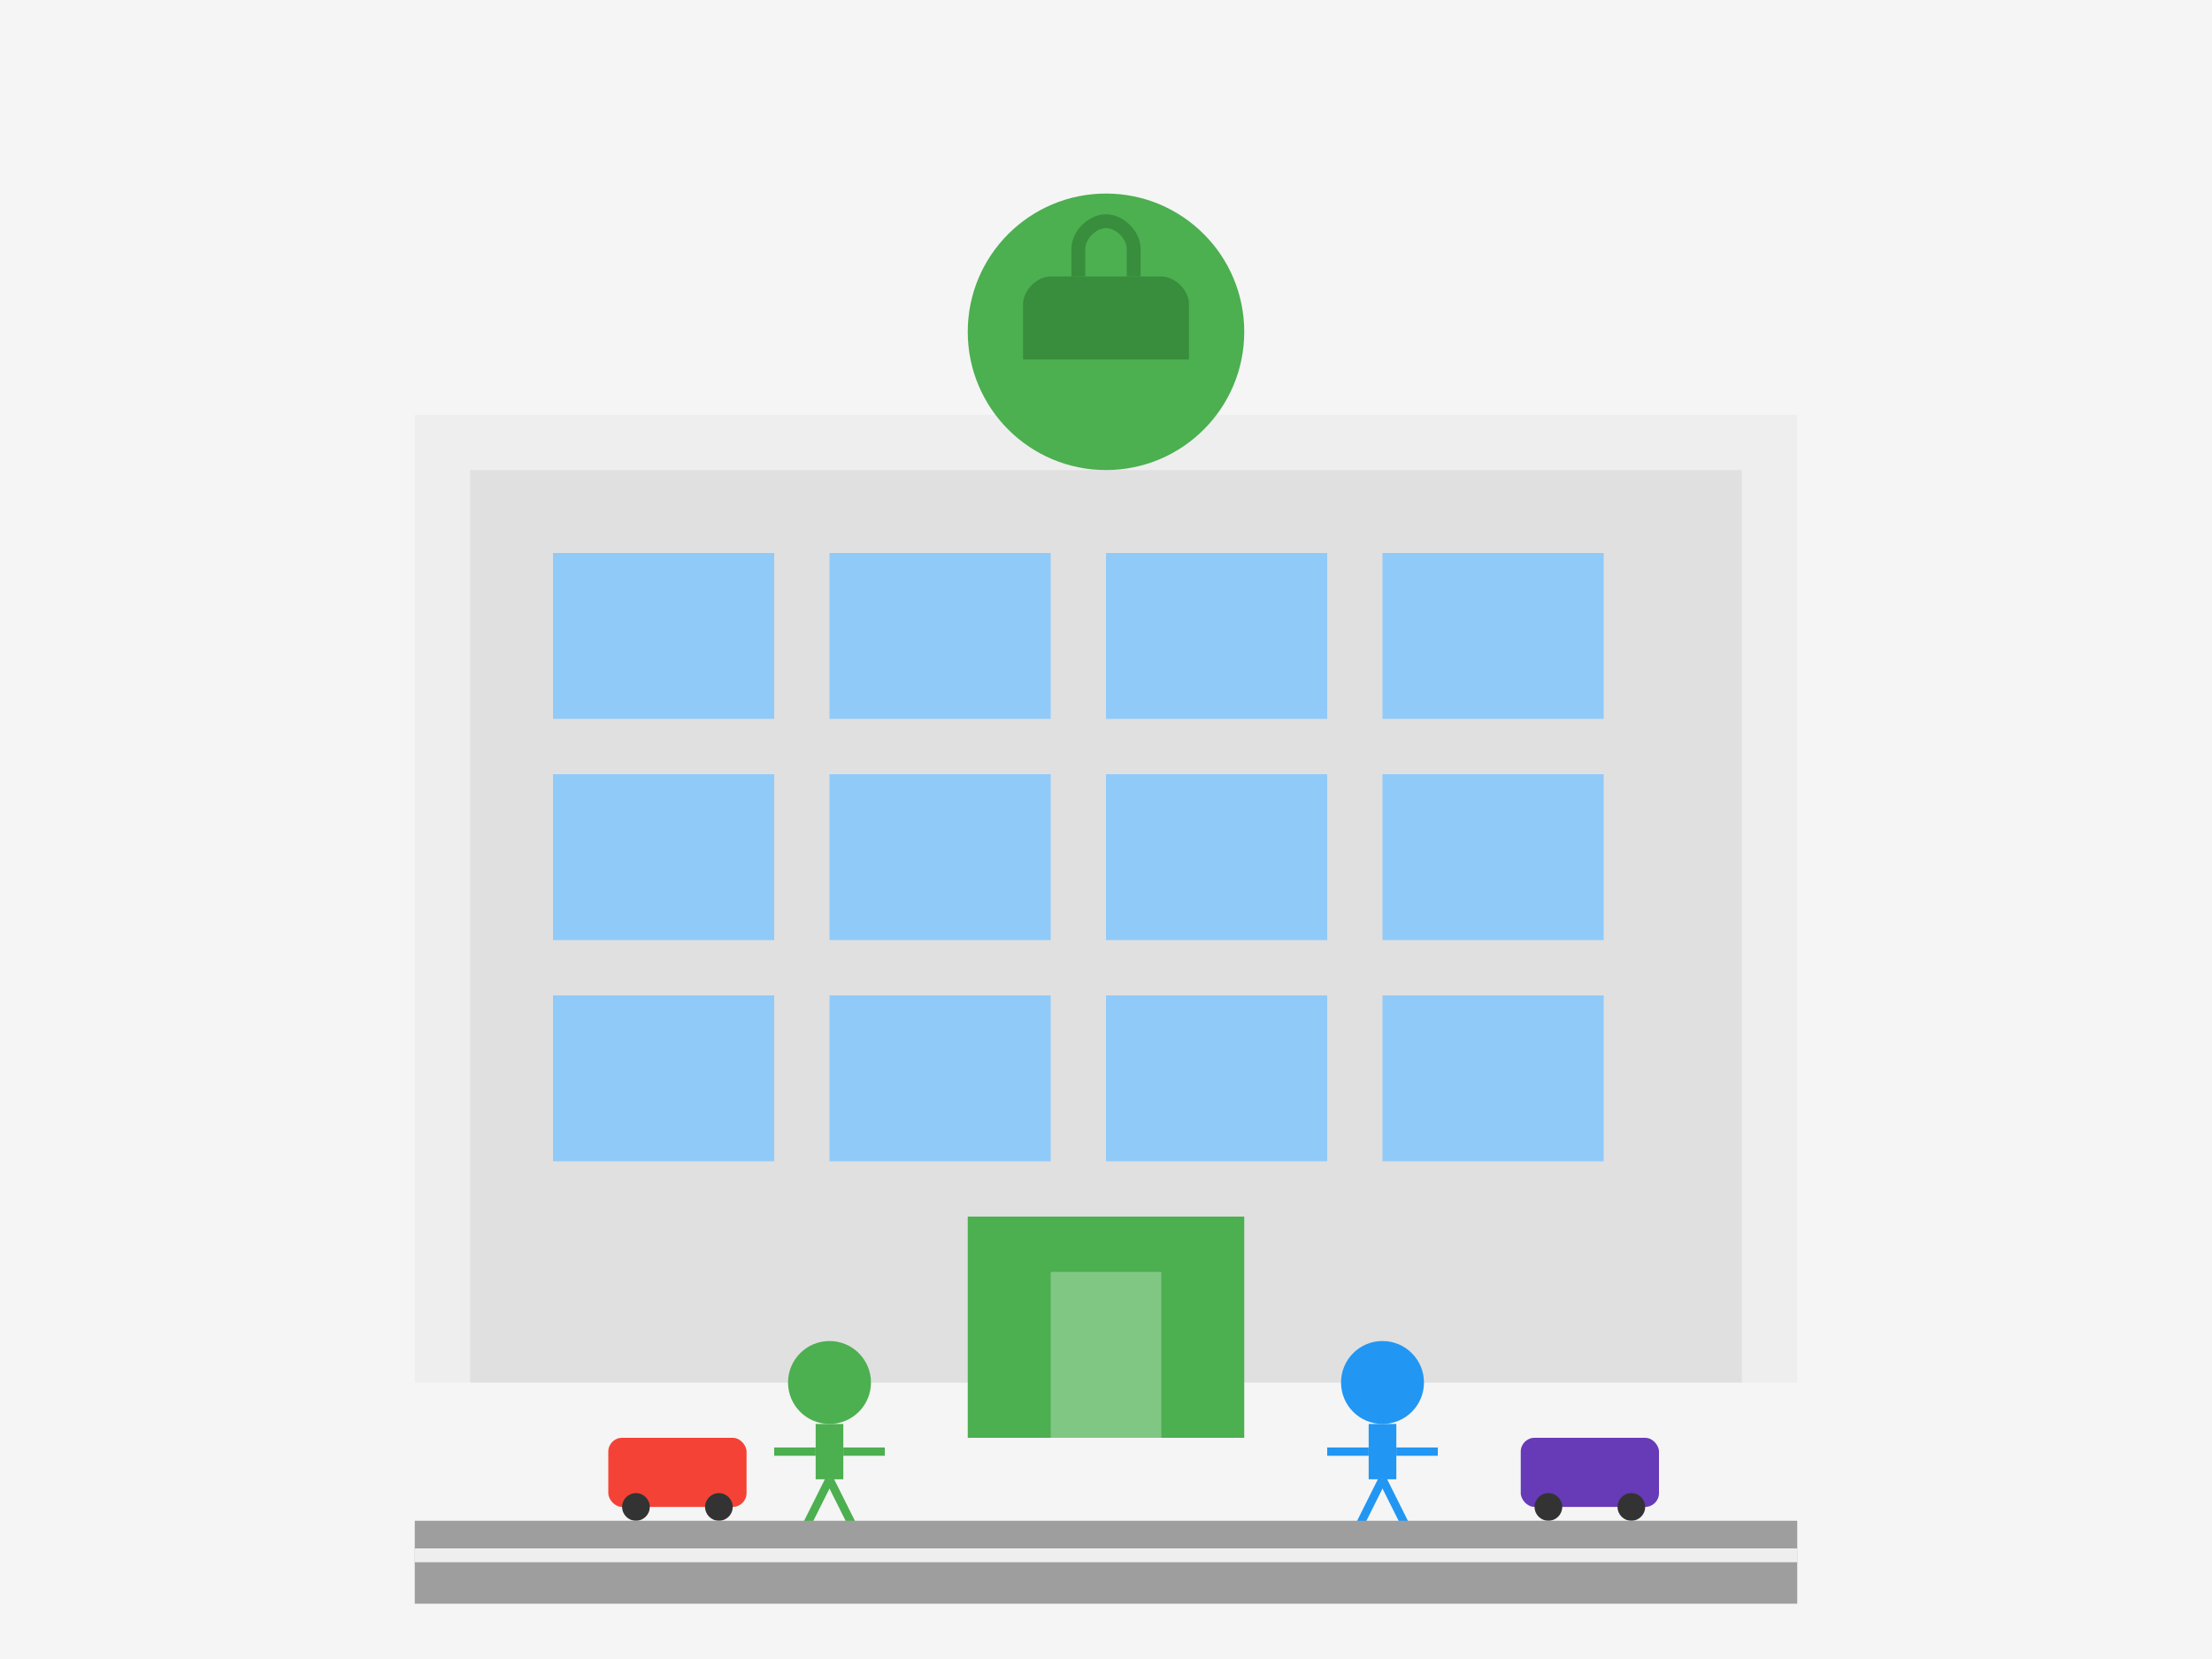 <?xml version="1.0" encoding="UTF-8"?>
<svg width="800" height="600" viewBox="0 0 800 600" fill="none" xmlns="http://www.w3.org/2000/svg">
  <rect width="800" height="600" fill="#f5f5f5"/>
  
  <!-- Офисное здание -->
  <rect x="150" y="150" width="500" height="350" fill="#EEEEEE"/>
  <rect x="170" y="170" width="460" height="330" fill="#E0E0E0"/>
  
  <!-- Окна -->
  <rect x="200" y="200" width="80" height="60" fill="#90CAF9"/>
  <rect x="300" y="200" width="80" height="60" fill="#90CAF9"/>
  <rect x="400" y="200" width="80" height="60" fill="#90CAF9"/>
  <rect x="500" y="200" width="80" height="60" fill="#90CAF9"/>
  
  <rect x="200" y="280" width="80" height="60" fill="#90CAF9"/>
  <rect x="300" y="280" width="80" height="60" fill="#90CAF9"/>
  <rect x="400" y="280" width="80" height="60" fill="#90CAF9"/>
  <rect x="500" y="280" width="80" height="60" fill="#90CAF9"/>
  
  <rect x="200" y="360" width="80" height="60" fill="#90CAF9"/>
  <rect x="300" y="360" width="80" height="60" fill="#90CAF9"/>
  <rect x="400" y="360" width="80" height="60" fill="#90CAF9"/>
  <rect x="500" y="360" width="80" height="60" fill="#90CAF9"/>
  
  <!-- Вход -->
  <rect x="350" y="440" width="100" height="80" fill="#4CAF50"/>
  <rect x="380" y="460" width="40" height="60" fill="#81C784"/>
  
  <!-- Логотип -->
  <circle cx="400" cy="120" r="50" fill="#4CAF50"/>
  <path d="M420 100H380C375 100 370 105 370 110V130H430V110C430 105 425 100 420 100Z" fill="#388E3C"/>
  <path d="M390 100V90C390 85 395 80 400 80C405 80 410 85 410 90V100" stroke="#388E3C" stroke-width="5"/>
  
  <!-- Люди -->
  <circle cx="300" cy="500" r="15" fill="#4CAF50"/>
  <rect x="295" y="515" width="10" height="20" fill="#4CAF50"/>
  <line x1="300" y1="535" x2="290" y2="555" stroke="#4CAF50" stroke-width="3"/>
  <line x1="300" y1="535" x2="310" y2="555" stroke="#4CAF50" stroke-width="3"/>
  <line x1="295" y1="525" x2="280" y2="525" stroke="#4CAF50" stroke-width="3"/>
  <line x1="305" y1="525" x2="320" y2="525" stroke="#4CAF50" stroke-width="3"/>
  
  <circle cx="500" cy="500" r="15" fill="#2196F3"/>
  <rect x="495" y="515" width="10" height="20" fill="#2196F3"/>
  <line x1="500" y1="535" x2="490" y2="555" stroke="#2196F3" stroke-width="3"/>
  <line x1="500" y1="535" x2="510" y2="555" stroke="#2196F3" stroke-width="3"/>
  <line x1="495" y1="525" x2="480" y2="525" stroke="#2196F3" stroke-width="3"/>
  <line x1="505" y1="525" x2="520" y2="525" stroke="#2196F3" stroke-width="3"/>
  
  <!-- Машины на парковке -->
  <rect x="220" y="520" width="50" height="25" rx="5" fill="#F44336"/>
  <circle cx="230" cy="545" r="5" fill="#333333"/>
  <circle cx="260" cy="545" r="5" fill="#333333"/>
  
  <rect x="550" y="520" width="50" height="25" rx="5" fill="#673AB7"/>
  <circle cx="560" cy="545" r="5" fill="#333333"/>
  <circle cx="590" cy="545" r="5" fill="#333333"/>
  
  <!-- Дорога -->
  <rect x="150" y="550" width="500" height="30" fill="#9E9E9E"/>
  <rect x="150" y="560" width="500" height="5" fill="#EEEEEE"/>
</svg>